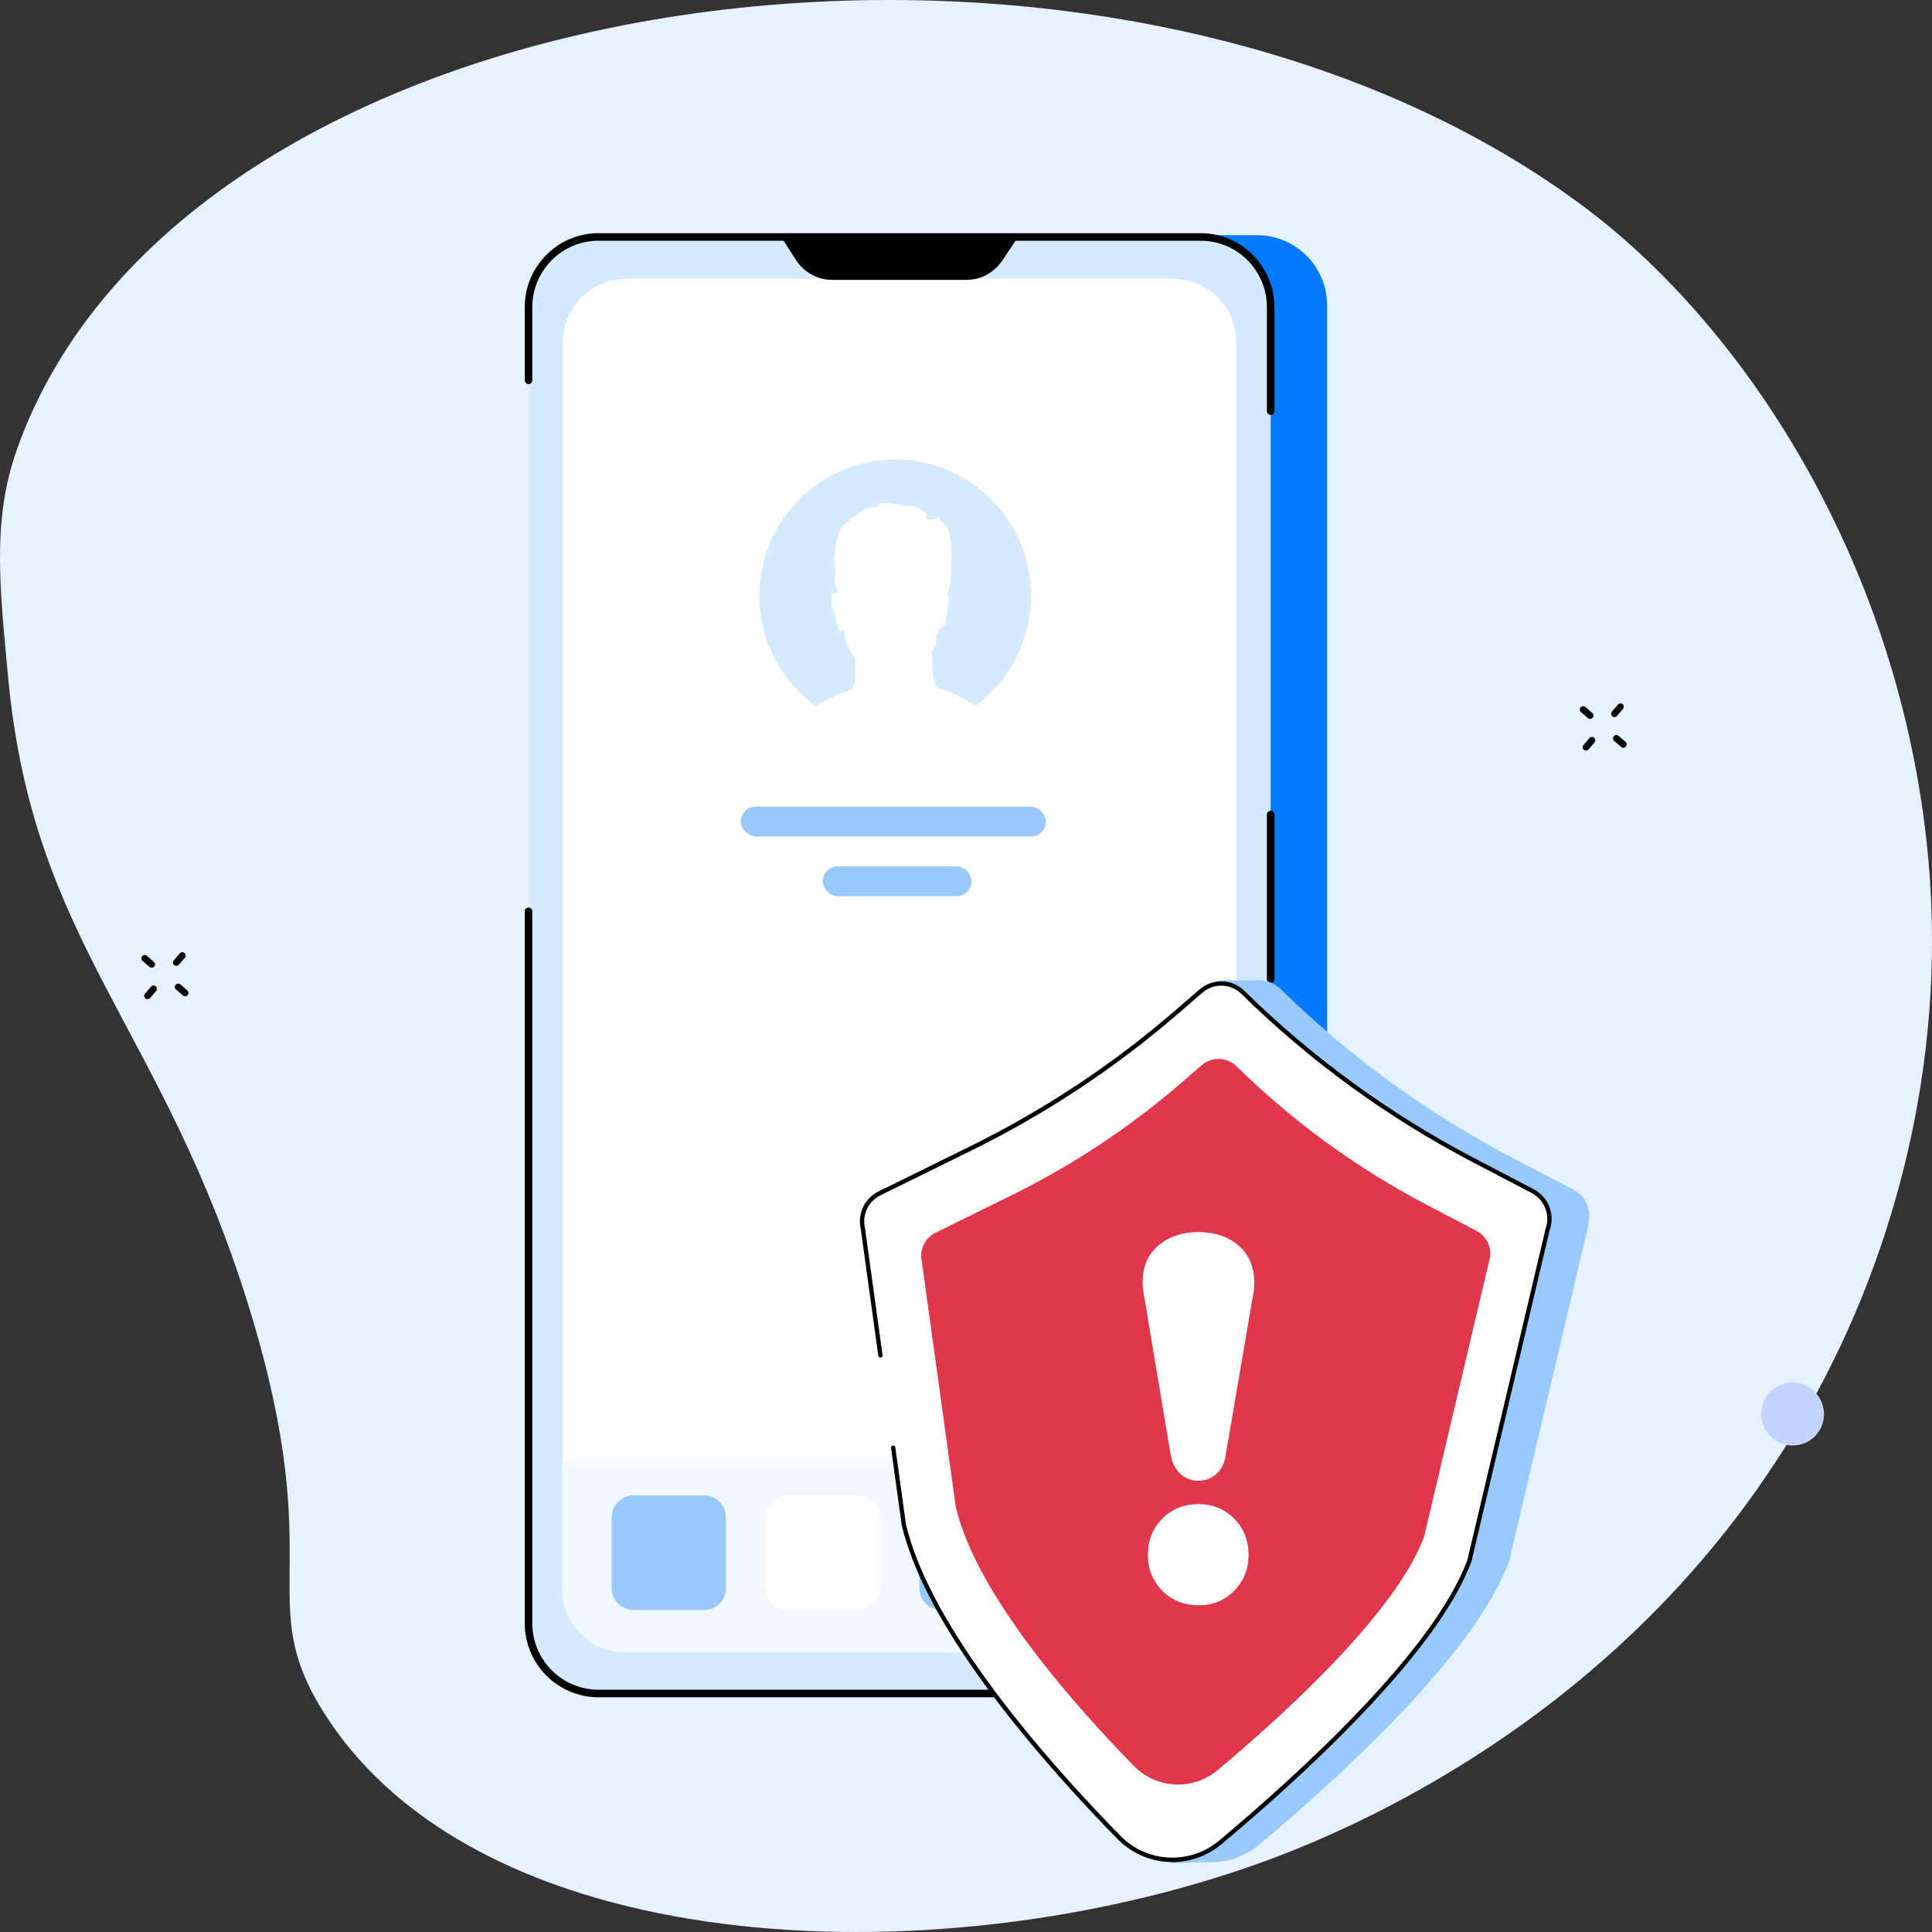 <svg width="200" height="200" viewBox="0 0 200 200" fill="none" xmlns="http://www.w3.org/2000/svg">
<rect x="0" y="0" width="200" height="200" fill="#333333" stroke="none"/>
<path d="M191.253 137.753C195.578 128.14 201.982 109.736 199.409 86.847C196.107 57.48 180.338 33.579 163.856 21.317C114.119 -15.691 19.001 -2.792 1.691 46.701C-0.862 54.001 0.024 61.194 0.825 69.951C3.379 97.8 16.831 106.078 25.875 135.646C34.109 162.556 25.991 165.583 33.689 177.546C50.388 203.496 98.594 204.805 131.764 192.364C144.505 187.585 175.421 172.924 191.253 137.751V137.753Z" fill="#E6F2FF"/>
<path d="M130.138 24.346H67.802C63.8 24.346 60.557 27.599 60.557 31.612V168.295C60.557 172.308 63.8 175.561 67.802 175.561H130.138C134.139 175.561 137.382 172.308 137.382 168.295V31.612C137.382 27.599 134.139 24.346 130.138 24.346Z" fill="#007AFF"/>
<path d="M124.295 24.525H61.958C57.957 24.525 54.714 27.779 54.714 31.792V168.044C54.714 172.057 57.957 175.31 61.958 175.31H124.295C128.296 175.31 131.539 172.057 131.539 168.044V31.792C131.539 27.779 128.296 24.525 124.295 24.525Z" fill="#D6EAFF"/>
<path d="M58.277 151.243V35.454C58.277 31.814 61.218 28.861 64.85 28.861H121.405C125.033 28.861 127.977 31.812 127.977 35.454V151.24H58.277V151.243Z" fill="white"/>
<rect x="76.692" y="83.504" width="31.582" height="3.091" rx="1.545" fill="#99CAFF"/>
<rect x="85.166" y="89.686" width="15.406" height="3.091" rx="1.545" fill="#99CAFF"/>
<mask id="mask0_423_1324" style="mask-type:alpha" maskUnits="userSpaceOnUse" x="77" y="46" width="32" height="32">
<path d="M92.676 76.48C100.83 76.48 107.436 69.85 107.436 61.676C107.436 53.503 100.83 46.873 92.676 46.873C84.522 46.873 77.916 53.503 77.916 61.676C77.916 69.85 84.522 76.48 92.676 76.48Z" fill="#C4C4C4" stroke="white" stroke-width="1.405"/>
</mask>
<g mask="url(#mask0_423_1324)">
<path d="M92.676 76.48C100.83 76.48 107.436 69.85 107.436 61.676C107.436 53.503 100.83 46.873 92.676 46.873C84.522 46.873 77.916 53.503 77.916 61.676C77.916 69.85 84.522 76.48 92.676 76.48Z" fill="#D6EAFF" stroke="white" stroke-width="1.405"/>
<path d="M104.425 75.03C104.348 74.945 104.262 74.869 104.169 74.803C103.283 74.09 101.724 73.395 101.018 73.027C99.986 72.49 99.21 72.006 98.781 71.82C98.353 71.634 97.435 71.323 97.435 71.323L97.38 71.418C97.187 71.302 97.024 71.198 96.925 71.123C96.497 70.798 96.46 67.475 96.46 67.475C96.702 67.147 96.866 66.832 96.878 66.572C96.925 65.503 97.306 64.992 97.306 64.992C97.306 64.992 97.592 64.992 97.782 64.76C97.972 64.528 98.02 63.043 98.163 62.624C98.306 62.205 98.401 61.509 97.925 61.556C98.265 61.379 98.498 60.275 98.498 57.19C98.498 53.985 97.263 53.94 97.263 53.94V53.521C97.263 53.521 95.786 54.124 95.881 53.521C95.977 52.917 94.595 52.36 94.595 52.36L94.213 52.406C94.213 52.406 93.881 52.406 92.171 52.127C90.462 51.849 91.357 52.545 90.31 52.545C89.263 52.545 89.215 52.963 89.215 52.963C89.215 52.963 88.55 53.242 87.407 54.264C86.264 55.286 86.312 58.677 86.455 58.908C86.598 59.14 86.264 60.256 86.455 60.58C86.52 60.692 86.654 61.008 86.801 61.375C86.797 61.373 86.792 61.371 86.788 61.37C86.503 61.277 85.979 61.277 86.074 62.392C86.169 63.506 86.285 62.643 86.693 64.714C86.931 65.921 87.358 64.992 87.358 64.992C87.358 64.992 87.329 66.672 88.505 68.182C88.51 68.699 88.522 69.397 88.548 69.916C88.591 70.746 88.139 71.325 88.043 71.438C88.031 71.421 88.025 71.411 88.025 71.411C87.118 71.679 85.066 72.624 84.693 72.98C84.467 73.196 84.226 73.362 83.969 73.452L83.665 73.52C83.593 73.527 83.52 73.528 83.448 73.522C82.905 73.478 80.878 75.516 80.535 75.777H104.815C104.838 75.54 104.684 75.286 104.425 75.03Z" fill="white"/>
</g>
<path d="M80.981 24.696L82.364 26.863C83.204 28.18 84.61 28.968 86.117 28.968H100.075C101.549 28.968 102.931 28.211 103.777 26.942L105.274 24.696H80.981Z" fill="black"/>
<path d="M124.294 175.702H61.958C57.749 175.702 54.323 172.266 54.323 168.044V94.341C54.323 94.124 54.497 93.949 54.713 93.949C54.929 93.949 55.104 94.124 55.104 94.341V168.044C55.104 171.835 58.178 174.919 61.958 174.919H124.294C128.074 174.919 131.148 171.835 131.148 168.044V123.985C131.148 123.768 131.323 123.593 131.539 123.593C131.755 123.593 131.929 123.768 131.929 123.985V168.044C131.929 172.266 128.503 175.702 124.294 175.702Z" fill="black"/>
<path d="M131.538 101.762C131.322 101.762 131.148 101.587 131.148 101.37V84.322C131.148 84.106 131.322 83.931 131.538 83.931C131.754 83.931 131.929 84.106 131.929 84.322V101.37C131.929 101.587 131.754 101.762 131.538 101.762Z" fill="black"/>
<path d="M131.539 42.951C131.323 42.951 131.148 42.776 131.148 42.559V31.796C131.148 28.005 128.074 24.921 124.294 24.921H61.958C58.178 24.921 55.104 28.005 55.104 31.796V39.371C55.104 39.587 54.929 39.762 54.713 39.762C54.497 39.762 54.323 39.587 54.323 39.371V31.796C54.323 27.574 57.749 24.138 61.958 24.138H124.294C128.503 24.138 131.929 27.574 131.929 31.796V42.559C131.929 42.776 131.755 42.951 131.539 42.951Z" fill="black"/>
<path d="M58.183 151.213V164.582C58.183 168.221 61.221 171.057 64.85 171.057H121.405C125.033 171.057 127.946 168.224 127.946 164.582V151.213H58.183Z" fill="#F1F9FF"/>
<path d="M72.89 154.798H65.581C64.332 154.798 63.319 155.814 63.319 157.067V164.399C63.319 165.652 64.332 166.668 65.581 166.668H72.89C74.14 166.668 75.153 165.652 75.153 164.399V157.067C75.153 155.814 74.14 154.798 72.89 154.798Z" fill="#99CAFF"/>
<path d="M88.819 154.798H81.51C80.26 154.798 79.247 155.814 79.247 157.067V164.399C79.247 165.652 80.26 166.668 81.51 166.668H88.819C90.068 166.668 91.081 165.652 91.081 164.399V157.067C91.081 155.814 90.068 154.798 88.819 154.798Z" fill="white"/>
<path d="M104.745 154.798H97.435C96.186 154.798 95.173 155.814 95.173 157.067V164.399C95.173 165.652 96.186 166.668 97.435 166.668H104.745C105.994 166.668 107.007 165.652 107.007 164.399V157.067C107.007 155.814 105.994 154.798 104.745 154.798Z" fill="#99CAFF"/>
<path d="M120.67 154.798H113.361C112.112 154.798 111.099 155.814 111.099 157.067V164.399C111.099 165.652 112.112 166.668 113.361 166.668H120.67C121.92 166.668 122.933 165.652 122.933 164.399V157.067C122.933 155.814 121.92 154.798 120.67 154.798Z" fill="#007AFF"/>
<path d="M19.166 103.135C19.088 103.135 19.007 103.107 18.942 103.052L18.221 102.434C18.075 102.309 18.057 102.092 18.181 101.944C18.306 101.798 18.523 101.779 18.668 101.904L19.39 102.522C19.535 102.647 19.554 102.865 19.429 103.013C19.36 103.094 19.263 103.135 19.166 103.135Z" fill="black"/>
<path d="M15.706 100.179C15.627 100.179 15.547 100.151 15.482 100.096L14.76 99.478C14.615 99.353 14.596 99.135 14.721 98.99C14.845 98.844 15.062 98.825 15.208 98.95L15.93 99.568C16.075 99.693 16.093 99.91 15.969 100.056C15.9 100.137 15.803 100.179 15.706 100.179Z" fill="black"/>
<path d="M18.253 99.988C18.172 99.988 18.091 99.96 18.026 99.902C17.881 99.777 17.867 99.557 17.992 99.412L18.612 98.692C18.737 98.546 18.956 98.532 19.101 98.657C19.247 98.782 19.261 99.002 19.136 99.148L18.515 99.867C18.446 99.946 18.352 99.988 18.255 99.988H18.253Z" fill="black"/>
<path d="M15.277 103.431C15.196 103.431 15.115 103.403 15.051 103.345C14.905 103.22 14.892 103.001 15.016 102.855L15.637 102.135C15.761 101.99 15.98 101.976 16.126 102.101C16.271 102.226 16.285 102.445 16.16 102.591L15.54 103.311C15.47 103.389 15.376 103.431 15.279 103.431H15.277Z" fill="black"/>
<path d="M187.873 148.693C189.138 147.425 189.132 145.362 187.86 144.086C186.588 142.81 184.532 142.804 183.267 144.073C182.002 145.342 182.008 147.404 183.28 148.68C184.552 149.956 186.609 149.962 187.873 148.693Z" fill="#C5D4FF"/>
<path d="M167.131 74.233C167.053 74.233 166.972 74.205 166.907 74.149C166.762 74.024 166.744 73.807 166.868 73.661L167.484 72.937C167.609 72.791 167.825 72.772 167.971 72.897C168.116 73.022 168.135 73.24 168.01 73.386L167.394 74.11C167.325 74.191 167.228 74.233 167.131 74.233Z" fill="black"/>
<path d="M164.185 77.701C164.107 77.701 164.026 77.674 163.961 77.618C163.816 77.493 163.798 77.275 163.922 77.13L164.538 76.406C164.663 76.26 164.882 76.241 165.025 76.366C165.17 76.491 165.189 76.709 165.064 76.854L164.448 77.579C164.379 77.66 164.282 77.701 164.185 77.701Z" fill="black"/>
<path d="M164.608 74.422C164.527 74.422 164.446 74.394 164.381 74.336L163.664 73.714C163.519 73.589 163.505 73.369 163.629 73.223C163.754 73.077 163.973 73.064 164.118 73.189L164.836 73.811C164.981 73.936 164.995 74.156 164.87 74.301C164.801 74.38 164.707 74.422 164.61 74.422H164.608Z" fill="black"/>
<path d="M168.042 77.409C167.961 77.409 167.881 77.381 167.816 77.323L167.099 76.701C166.953 76.576 166.94 76.356 167.064 76.21C167.189 76.065 167.408 76.051 167.553 76.176L168.271 76.798C168.416 76.923 168.43 77.143 168.305 77.289C168.236 77.367 168.141 77.409 168.044 77.409H168.042Z" fill="black"/>
<path d="M94.655 123.352L104.188 118.658C111.946 114.838 119.185 110.04 125.73 104.378L126.196 101.471C126.196 101.471 129.429 101.507 130.121 101.466C131.004 101.416 131.902 101.726 132.579 102.391C139.681 109.363 147.767 115.249 156.578 119.861L162.812 123.123C164.26 123.88 164.794 125.217 164.357 127.138L156.209 161.658C152.663 171.315 138.383 184.238 130.344 190.965C128.881 192.188 127.095 192.786 125.316 192.776C124.528 192.771 121.26 192.874 121.26 192.874C121.26 192.874 120.568 191.493 119.654 190.561C112.43 183.198 99.756 169.026 97.184 157.865L92.921 127.01C92.582 125.535 93.3 124.019 94.655 123.351V123.352Z" fill="#99CAFF"/>
<path d="M91.043 123.537L100.502 118.88C108.198 115.09 115.382 110.329 121.875 104.71L124.312 102.601C125.58 101.503 127.475 101.563 128.672 102.738C135.719 109.656 143.743 115.496 152.485 120.072L158.67 123.309C160.106 124.06 160.763 125.767 160.203 127.293L152.119 161.543C148.601 171.125 134.279 184.067 126.303 190.742C123.214 193.327 118.669 193.096 115.848 190.22C108.68 182.916 96.105 168.853 93.554 157.779L89.324 127.167C88.986 125.704 89.7 124.199 91.044 123.538L91.043 123.537Z" fill="white"/>
<path d="M96.854 127.606L104.686 123.75C111.059 120.612 117.006 116.669 122.382 112.019L124.4 110.272C125.449 109.364 127.018 109.413 128.009 110.385C133.844 116.113 140.486 120.949 147.725 124.736L152.846 127.416C154.036 128.04 154.58 129.451 154.116 130.714L147.423 159.072C144.51 167.006 132.653 177.722 126.047 183.248C123.49 185.389 119.726 185.198 117.391 182.817C111.457 176.769 101.044 165.125 98.933 155.957L95.429 130.608C95.15 129.396 95.74 128.152 96.854 127.603V127.606Z" fill="#DF384C"/>
<path d="M122.148 152.525C121.626 152.021 121.293 151.303 121.149 150.368L118.341 133.587C118.305 133.371 118.287 133.083 118.287 132.724C118.287 131.105 118.835 129.836 119.934 128.92C121.032 128.003 122.408 127.544 124.065 127.544C125.721 127.544 127.142 128.012 128.222 128.947C129.301 129.883 129.842 131.16 129.842 132.779C129.842 133.139 129.823 133.426 129.788 133.642L126.926 150.369C126.818 151.305 126.503 152.024 125.982 152.527C125.46 153.031 124.821 153.283 124.065 153.283C123.308 153.283 122.669 153.031 122.148 152.527V152.525ZM120.312 164.666C119.322 163.66 118.827 162.419 118.827 160.943C118.827 159.468 119.321 158.228 120.312 157.22C121.301 156.214 122.552 155.71 124.065 155.71C125.577 155.71 126.773 156.214 127.763 157.22C128.752 158.228 129.248 159.469 129.248 160.943C129.248 162.417 128.752 163.66 127.763 164.666C126.773 165.674 125.54 166.177 124.065 166.177C122.59 166.177 121.301 165.673 120.312 164.666Z" fill="white"/>
<path d="M121.365 192.763C123.222 192.763 125.013 192.114 126.446 190.915C134.601 184.091 148.808 171.211 152.329 161.622C152.332 161.613 152.335 161.605 152.337 161.596L160.417 127.358C161.006 125.736 160.301 123.911 158.773 123.112L152.588 119.875C143.859 115.306 135.865 109.488 128.828 102.58C127.538 101.314 125.535 101.251 124.167 102.434L121.729 104.543C115.255 110.145 108.08 114.902 100.404 118.68L90.945 123.337C89.502 124.047 88.747 125.637 89.104 127.208L90.918 140.335C90.934 140.458 91.047 140.543 91.169 140.526C91.291 140.51 91.376 140.396 91.36 140.274L89.544 127.136C89.544 127.136 89.543 127.123 89.541 127.117C89.226 125.748 89.885 124.357 91.143 123.738L100.602 119.082C108.312 115.285 115.518 110.508 122.022 104.88L124.459 102.771C125.649 101.742 127.393 101.797 128.518 102.899C135.585 109.837 143.615 115.682 152.383 120.27L158.567 123.507C159.901 124.205 160.514 125.8 159.995 127.215C159.992 127.224 159.989 127.232 159.988 127.241L151.907 161.479C148.414 170.97 134.278 183.778 126.162 190.571C123.188 193.059 118.728 192.836 116.009 190.063C108.794 182.71 96.313 168.734 93.776 157.739L92.683 149.835C92.667 149.713 92.555 149.628 92.432 149.644C92.31 149.661 92.225 149.774 92.242 149.896L93.336 157.811C93.336 157.811 93.337 157.824 93.339 157.83C95.895 168.934 108.441 182.987 115.69 190.377C117.094 191.807 118.968 192.651 120.966 192.751C121.1 192.759 121.234 192.762 121.366 192.762L121.365 192.763Z" fill="black"/>
</svg>
